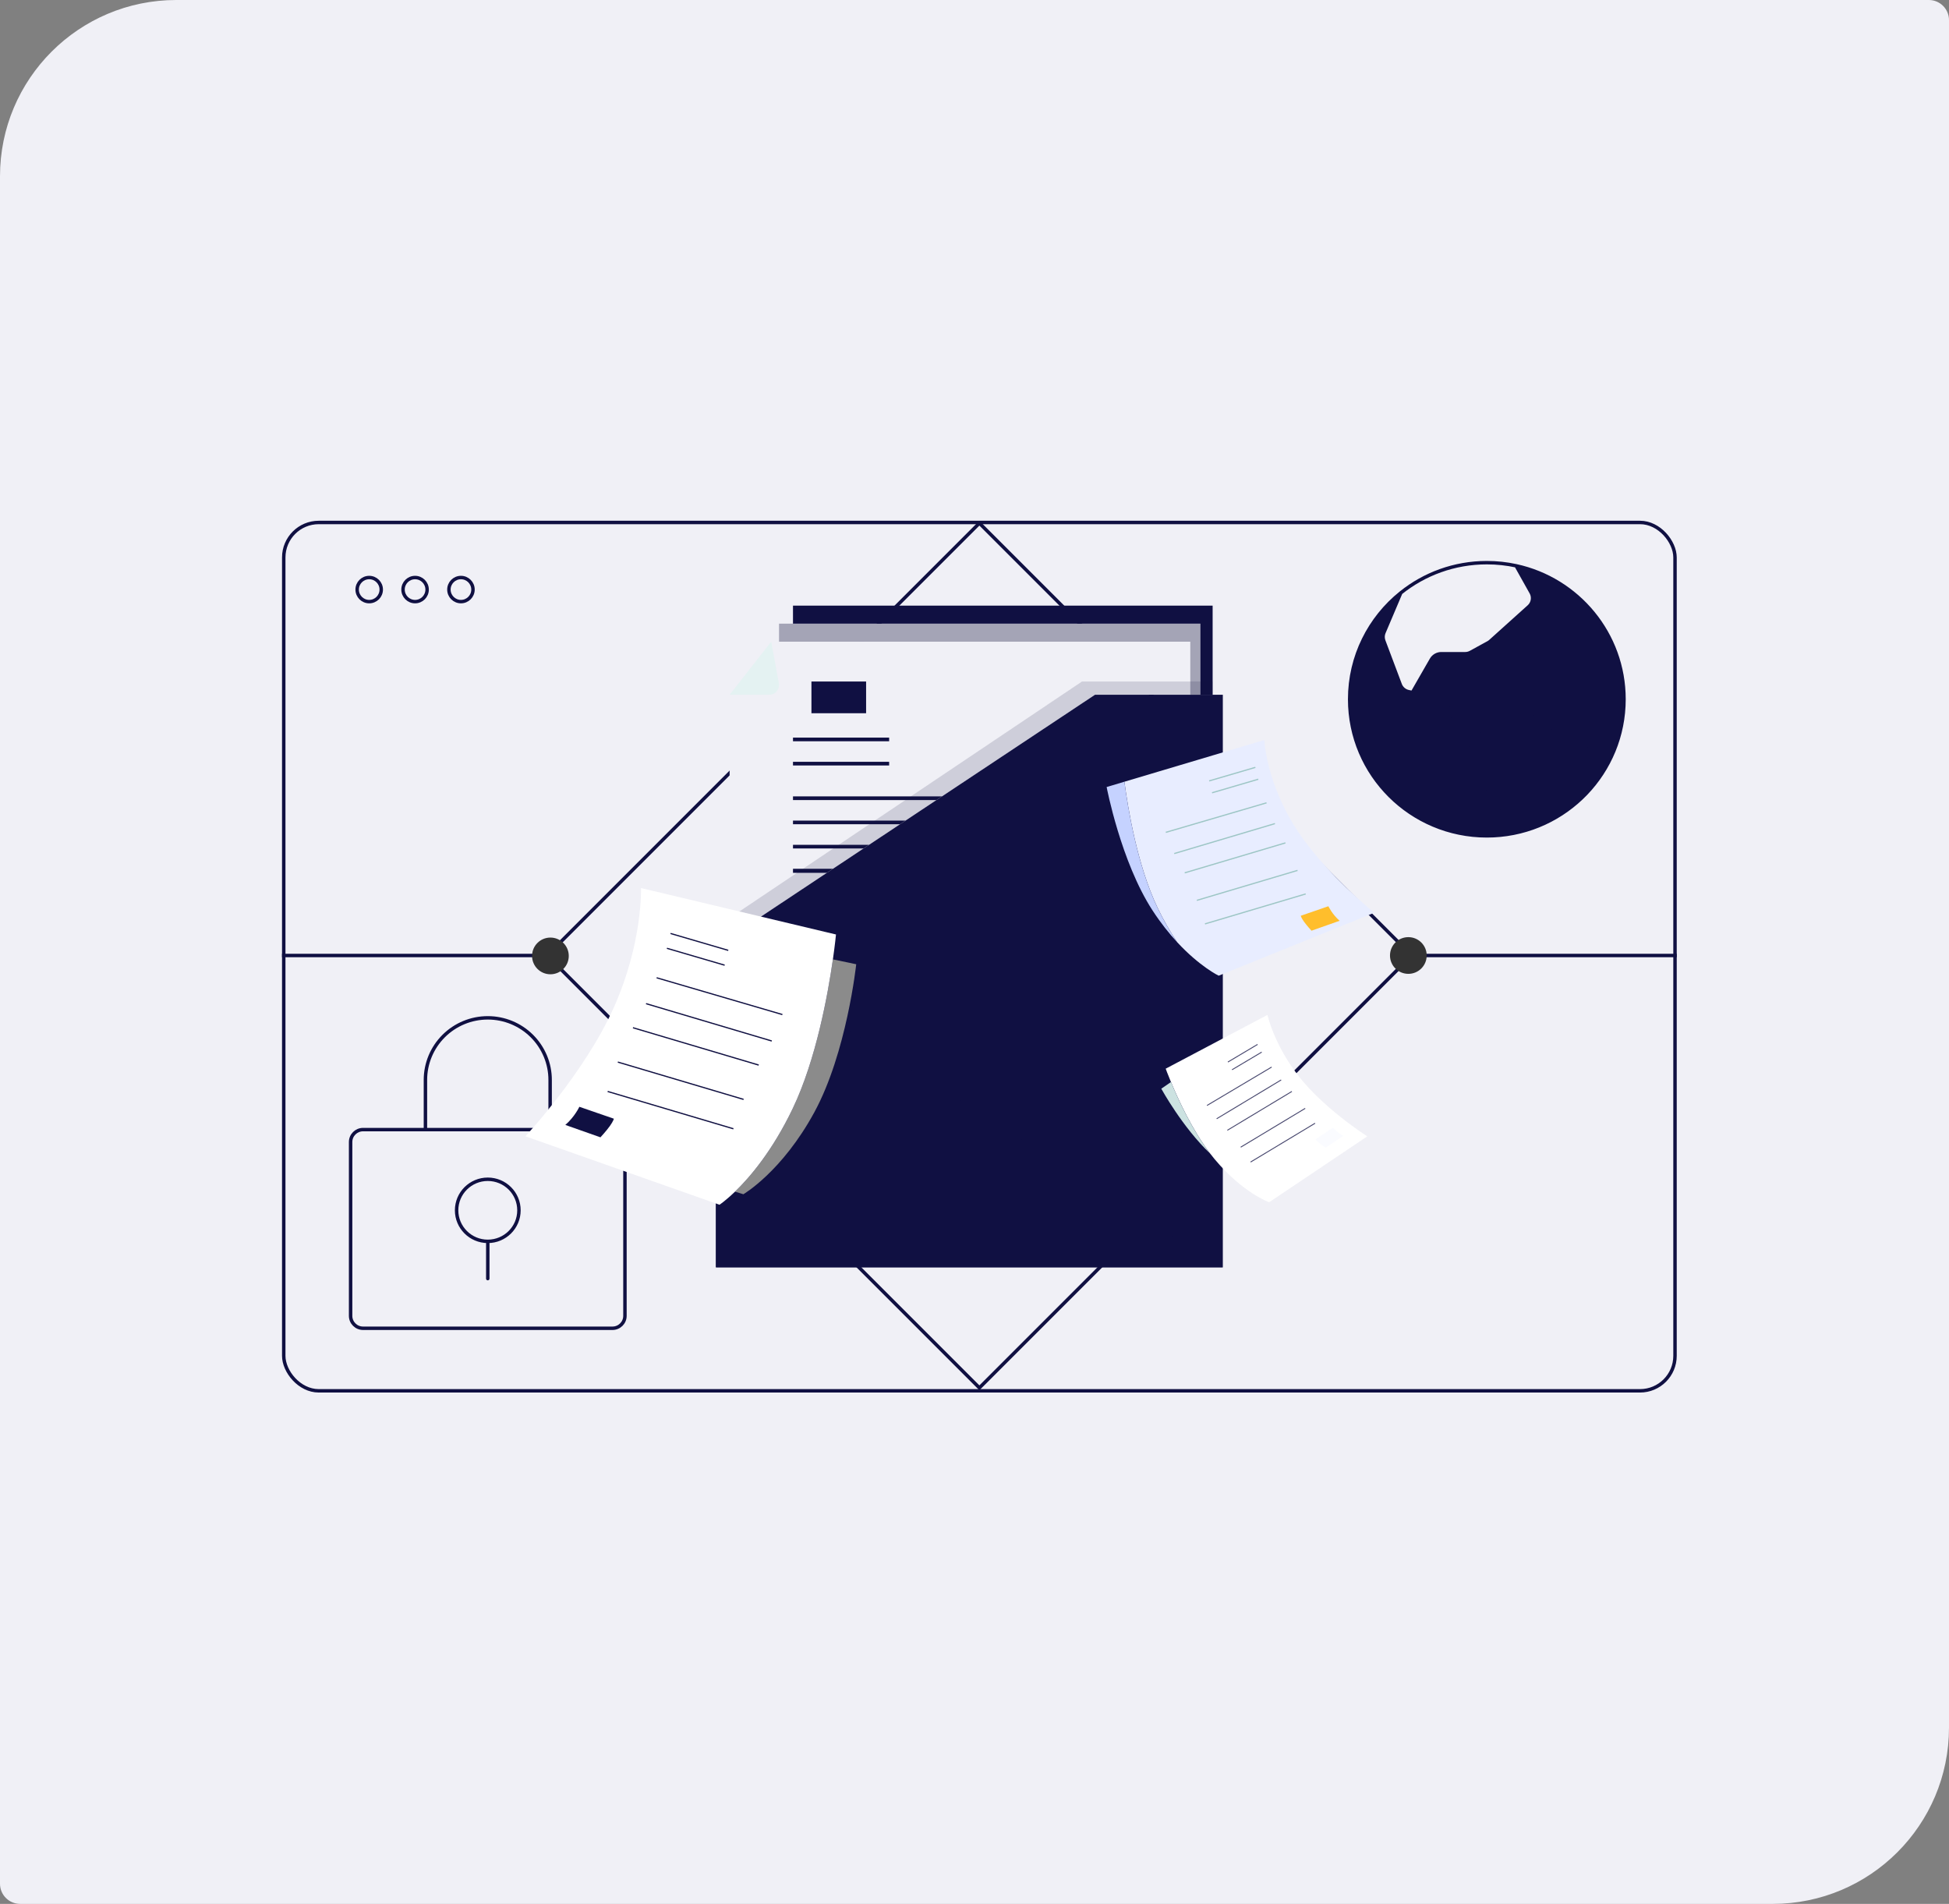 <svg xmlns="http://www.w3.org/2000/svg" width="387" height="378" viewBox="0 0 387 378" fill="none"><rect x="0" y="0" width="387" height="378" fill="#808080" stroke="none"/><path d="M0 35C0 15.67 15.67 0 35 0H383C385.209 0 387 1.791 387 4V343C387 362.33 371.33 378 352 378H4C1.791 378 0 376.209 0 374V35Z" fill="#F0F0F6"></path><rect x="56.342" y="103.731" width="276.255" height="172.403" rx="6.946" stroke="#101042" stroke-width="0.683"></rect><circle cx="73.309" cy="117.054" r="2.391" stroke="#101042" stroke-width="0.683"></circle><circle cx="82.418" cy="117.054" r="2.391" stroke="#101042" stroke-width="0.683"></circle><circle cx="91.528" cy="117.054" r="2.391" stroke="#101042" stroke-width="0.683"></circle><rect x="108.637" y="189.705" width="121.385" height="121.385" transform="rotate(-45 108.637 189.705)" stroke="#101042" stroke-width="0.683"></rect><path d="M108.609 189.705H56" stroke="#101042" stroke-width="0.683"></path><path d="M280.557 189.705H332.938" stroke="#101042" stroke-width="0.683"></path><path d="M84.475 224.271V214.41C84.475 211.14 85.779 208.005 88.101 205.693C90.423 203.382 93.572 202.083 96.855 202.083C100.139 202.083 103.288 203.382 105.61 205.693C107.931 208.005 109.236 211.14 109.236 214.41V224.271M96.855 246.459C100.274 246.459 103.045 243.7 103.045 240.296C103.045 236.892 100.274 234.132 96.855 234.132C93.436 234.132 90.665 236.892 90.665 240.296C90.665 243.7 93.436 246.459 96.855 246.459ZM96.855 246.459V253.855M72.094 224.271H121.616C122.984 224.271 124.092 225.375 124.092 226.736V261.251C124.092 262.613 122.984 263.716 121.616 263.716H72.094C70.727 263.716 69.618 262.613 69.618 261.251V226.736C69.618 225.375 70.727 224.271 72.094 224.271Z" stroke="#101042" stroke-width="0.683" stroke-linecap="round" stroke-linejoin="round"></path><path d="M296.564 165.917C310.987 165.225 322.467 153.363 322.467 138.831C322.467 125.841 313.295 114.985 301.047 112.332L304.025 117.644C304.277 118.09 304.37 118.608 304.288 119.112C304.206 119.617 303.954 120.08 303.574 120.424L295.937 127.297C295.809 127.415 295.667 127.517 295.514 127.599L292.027 129.509C291.692 129.694 291.315 129.792 290.932 129.791H286.191C285.792 129.79 285.4 129.895 285.054 130.093C284.709 130.291 284.421 130.577 284.222 130.921L280.445 137.489L279.68 137.325C279.308 137.246 278.963 137.075 278.675 136.828C278.387 136.581 278.165 136.266 278.031 135.912L274.769 127.249C274.565 126.707 274.577 126.109 274.803 125.576L278.144 117.71C271.954 122.681 267.993 130.295 267.993 138.831C267.993 153.808 280.188 165.949 295.23 165.949C295.677 165.949 296.122 165.938 296.564 165.917Z" fill="#101042"></path><path d="M280.443 137.492L280.445 137.489M301.046 112.331L301.047 112.332M278.145 117.709L278.144 117.71M294.362 143.348H290.447C290.021 143.348 289.603 143.228 289.242 143.003C288.88 142.777 288.59 142.455 288.404 142.073L287.326 139.85C287.175 139.541 286.956 139.271 286.685 139.059C286.413 138.847 286.097 138.699 285.76 138.627L280.445 137.489M319.372 151.396L304.511 142.294C304.24 142.13 303.939 142.023 303.625 141.98L297.151 141.11C296.665 141.045 296.17 141.138 295.742 141.376C295.313 141.613 294.973 141.983 294.773 142.429L290.887 151.113C290.706 151.517 290.648 151.965 290.721 152.401C290.794 152.838 290.993 153.243 291.295 153.568L296.896 159.311C297.138 159.571 297.316 159.884 297.415 160.225C297.513 160.566 297.53 160.925 297.463 161.274L296.564 165.917M296.564 165.918L296.564 165.917M296.564 165.917C310.987 165.225 322.467 153.363 322.467 138.831C322.467 125.841 313.295 114.985 301.047 112.332M296.564 165.917C296.122 165.938 295.677 165.949 295.23 165.949C280.188 165.949 267.993 153.808 267.993 138.831C267.993 130.295 271.954 122.681 278.144 117.71M301.047 112.332L304.025 117.644C304.277 118.09 304.37 118.608 304.288 119.112C304.206 119.617 303.954 120.08 303.574 120.424L295.937 127.297C295.809 127.415 295.667 127.517 295.514 127.599L292.027 129.509C291.692 129.694 291.315 129.792 290.932 129.791H286.191C285.792 129.79 285.4 129.895 285.054 130.093C284.709 130.291 284.421 130.577 284.222 130.921L280.445 137.489M301.047 112.332C299.173 111.926 297.227 111.712 295.23 111.712C288.76 111.712 282.817 113.958 278.144 117.71M280.445 137.489L279.68 137.325C279.308 137.246 278.963 137.075 278.675 136.828C278.387 136.581 278.165 136.266 278.031 135.912L274.769 127.249C274.565 126.707 274.577 126.109 274.803 125.576L278.144 117.71" stroke="#101042" stroke-width="0.683" stroke-linecap="round" stroke-linejoin="round"></path><path d="M112.936 189.79C112.936 191.803 111.305 193.434 109.292 193.434C107.28 193.434 105.648 191.803 105.648 189.79C105.648 187.778 107.28 186.146 109.292 186.146C111.305 186.146 112.936 187.778 112.936 189.79Z" fill="#333333"></path><path d="M283.29 189.705C283.29 191.717 281.658 193.349 279.646 193.349C277.633 193.349 276.002 191.717 276.002 189.705C276.002 187.692 277.633 186.061 279.646 186.061C281.658 186.061 283.29 187.692 283.29 189.705Z" fill="#333333"></path><path d="M123.869 231.943C123.869 231.943 123.17 230.778 121.92 230.068C120.67 229.358 119.193 229.557 119.193 229.557L121.408 231.148L123.869 231.943Z" fill="#101042"></path><path d="M121.531 220.111C121.531 220.111 121.029 219.276 120.134 218.767C119.238 218.258 118.179 218.401 118.179 218.401L119.767 219.541L121.531 220.111Z" fill="#101042"></path><path d="M236.35 127.399V137.935H217.43L214.783 139.693L208.123 144.115L144.875 186.118V137.935H152.758C153.843 137.935 154.688 137.051 154.688 136.009C154.688 135.893 154.679 135.774 154.657 135.656L153.138 127.399H236.35Z" fill="#F0F0F6"></path><path d="M154.688 136.009C154.688 137.051 153.843 137.935 152.758 137.935H144.875L153.138 127.399L154.657 135.656C154.679 135.774 154.688 135.893 154.688 136.009Z" fill="#E4F2F2"></path><path d="M238.35 123.82V137.935H236.349V127.399H154.688V123.82H238.35Z" fill="#A4A4B6"></path><path d="M242.809 137.934V251.615H142.16V187.919L144.875 186.118L164.177 173.298L165.393 172.492L171.474 168.452L172.569 167.726L178.711 163.647L179.806 162.921L185.945 158.842L187.04 158.116L208.122 144.115L214.783 139.692L217.43 137.934H242.809Z" fill="#101042"></path><path d="M240.784 120.243V137.935H238.35V123.82H157.459V120.243H240.784Z" fill="#101042"></path><path d="M242.809 251.615L142.16 187.919V251.615H242.809Z" fill="#101042"></path><path d="M187.04 158.116L185.945 158.842H157.459V158.116H187.04Z" fill="#101042"></path><path d="M157.459 162.921H179.806L178.711 163.647H157.459V162.921Z" fill="#101042"></path><path d="M172.569 167.726L171.474 168.452H157.459V167.726H172.569Z" fill="#101042"></path><path d="M165.393 172.492L164.177 173.298H157.459V172.492H165.393Z" fill="#101042"></path><rect x="157.459" y="146.445" width="19.092" height="0.727" fill="#101042"></rect><rect x="157.459" y="151.25" width="19.092" height="0.727" fill="#101042"></rect><path opacity="0.15" d="M240.784 135.308H214.844L144.875 182.265V186.118L217.43 137.934L240.784 137.935V135.308Z" fill="#101042"></path><path d="M272.888 181.213L270.285 182.267L241.985 193.715C241.985 193.715 238.251 191.925 233.758 187.081C232.45 185.156 231.101 182.86 229.811 180.155C225.805 171.756 223.94 160.332 223.264 155.205L251.046 146.924C251.046 146.924 251.37 154.764 256.904 163.8C258.144 165.824 259.631 167.815 261.193 169.687C266.599 176.171 272.888 181.213 272.888 181.213Z" fill="#E8EDFF"></path><path d="M170.012 191.443C170.012 191.443 168.145 208.956 161.714 220.799C155.284 232.644 147.607 237.105 147.607 237.105L145.946 236.589C148.861 233.773 153.386 228.512 157.433 220.029C162.051 210.343 164.388 197.432 165.384 190.474L170.012 191.443Z" fill="#8B8B8B"></path><path d="M165.996 185.532C165.996 185.532 165.817 187.435 165.383 190.475C164.388 197.433 162.051 210.344 157.432 220.029C153.385 228.513 148.861 233.773 145.945 236.59C144.078 238.392 142.869 239.191 142.869 239.191L104.328 225.597C104.328 225.597 116.103 212.986 121.886 200.019C127.667 187.053 127.278 176.314 127.278 176.314L165.996 185.532Z" fill="white"></path><rect x="130.351" y="194.244" width="0.242" height="26.014" transform="rotate(-73.698 130.351 194.244)" fill="#101042"></rect><rect x="128.245" y="199.381" width="0.242" height="26.045" transform="rotate(-73.459 128.245 199.381)" fill="#101042"></rect><rect x="122.646" y="210.983" width="0.242" height="26.044" transform="rotate(-73.471 122.646 210.983)" fill="#101042"></rect><rect x="125.65" y="204.162" width="0.242" height="26.045" transform="rotate(-73.459 125.65 204.162)" fill="#101042"></rect><rect x="120.625" y="216.816" width="0.242" height="26.044" transform="rotate(-73.471 120.625 216.816)" fill="#101042"></rect><rect x="132.389" y="188.391" width="0.242" height="11.946" transform="rotate(-73.698 132.389 188.391)" fill="#101042"></rect><rect x="133.107" y="185.449" width="0.242" height="11.946" transform="rotate(-73.698 133.107 185.449)" fill="#101042"></rect><path d="M112.254 223.345L119.227 225.804C119.227 225.804 120.376 224.569 121.09 223.57C121.804 222.571 121.892 222.107 121.892 222.107L115.04 219.743C115.04 219.743 114.114 221.736 112.254 223.345Z" fill="#101042"></path><rect x="231.451" y="165.139" width="20.84" height="0.242" transform="rotate(-16.331 231.451 165.139)" fill="#9DC6C5"></rect><rect x="233.124" y="169.349" width="20.864" height="0.242" transform="rotate(-16.559 233.124 169.349)" fill="#9DC6C5"></rect><rect x="237.612" y="178.64" width="20.863" height="0.242" transform="rotate(-16.559 237.612 178.64)" fill="#9DC6C5"></rect><rect x="235.203" y="173.178" width="20.864" height="0.242" transform="rotate(-16.559 235.203 173.178)" fill="#9DC6C5"></rect><rect x="239.232" y="183.312" width="20.863" height="0.242" transform="rotate(-16.559 239.232 183.312)" fill="#9DC6C5"></rect><rect x="240.634" y="157.283" width="9.57" height="0.242" transform="rotate(-16.331 240.634 157.283)" fill="#9DC6C5"></rect><rect x="240.058" y="154.927" width="9.57" height="0.242" transform="rotate(-16.331 240.058 154.927)" fill="#9DC6C5"></rect><path d="M266.001 182.811L260.416 184.781C260.416 184.781 259.495 183.791 258.923 182.991C258.352 182.19 258.281 181.818 258.281 181.818L263.77 179.925C263.77 179.925 264.511 181.521 266.001 182.811Z" fill="#FFBE2C"></path><path d="M271.491 225.614L252.012 238.694C252.012 238.694 246.856 236.916 241.169 230.128C240.866 229.767 240.569 229.392 240.276 229.006C236.737 224.371 233.94 218.265 232.511 214.829C231.835 213.206 231.465 212.177 231.465 212.177L251.668 201.503C251.668 201.503 252.991 207.529 258.065 213.911C258.266 214.163 258.471 214.415 258.685 214.664C261.741 218.285 265.735 221.498 268.442 223.492C270.253 224.824 271.491 225.614 271.491 225.614Z" fill="white"></path><rect x="239.617" y="219.402" width="14.935" height="0.182" transform="rotate(-30.709 239.617 219.402)" fill="#46466D"></rect><rect x="241.534" y="222.041" width="14.953" height="0.182" transform="rotate(-31.038 241.534 222.041)" fill="#46466D"></rect><rect x="246.311" y="227.686" width="14.952" height="0.182" transform="rotate(-31.038 246.311 227.686)" fill="#46466D"></rect><rect x="243.661" y="224.327" width="14.953" height="0.182" transform="rotate(-31.038 243.661 224.327)" fill="#46466D"></rect><rect x="248.27" y="230.638" width="14.952" height="0.182" transform="rotate(-31.038 248.27 230.638)" fill="#46466D"></rect><rect x="244.587" y="212.311" width="6.859" height="0.182" transform="rotate(-30.709 244.587 212.311)" fill="#46466D"></rect><rect x="243.766" y="210.78" width="6.859" height="0.182" transform="rotate(-30.709 243.766 210.78)" fill="#46466D"></rect><path d="M266.761 225.497L263.238 227.864C263.238 227.864 262.422 227.342 261.882 226.888C261.342 226.435 261.226 226.19 261.226 226.19L264.696 223.894C264.696 223.894 265.497 224.869 266.761 225.497Z" fill="#FAFBFF"></path><rect x="161.122" y="135.308" width="10.854" height="6.297" fill="#101042"></rect><path d="M233.758 187.081C232.174 185.374 230.496 183.286 228.854 180.765C222.557 171.092 219.738 156.256 219.738 156.256L223.264 155.204C223.94 160.331 225.805 171.755 229.81 180.155C231.101 182.86 232.45 185.156 233.758 187.081Z" fill="#C5D2FF"></path><path d="M240.275 229.007C234.795 223.831 230.59 216.151 230.59 216.151L232.511 214.829C233.94 218.266 236.737 224.371 240.275 229.007Z" fill="#CCE2E1"></path></svg>